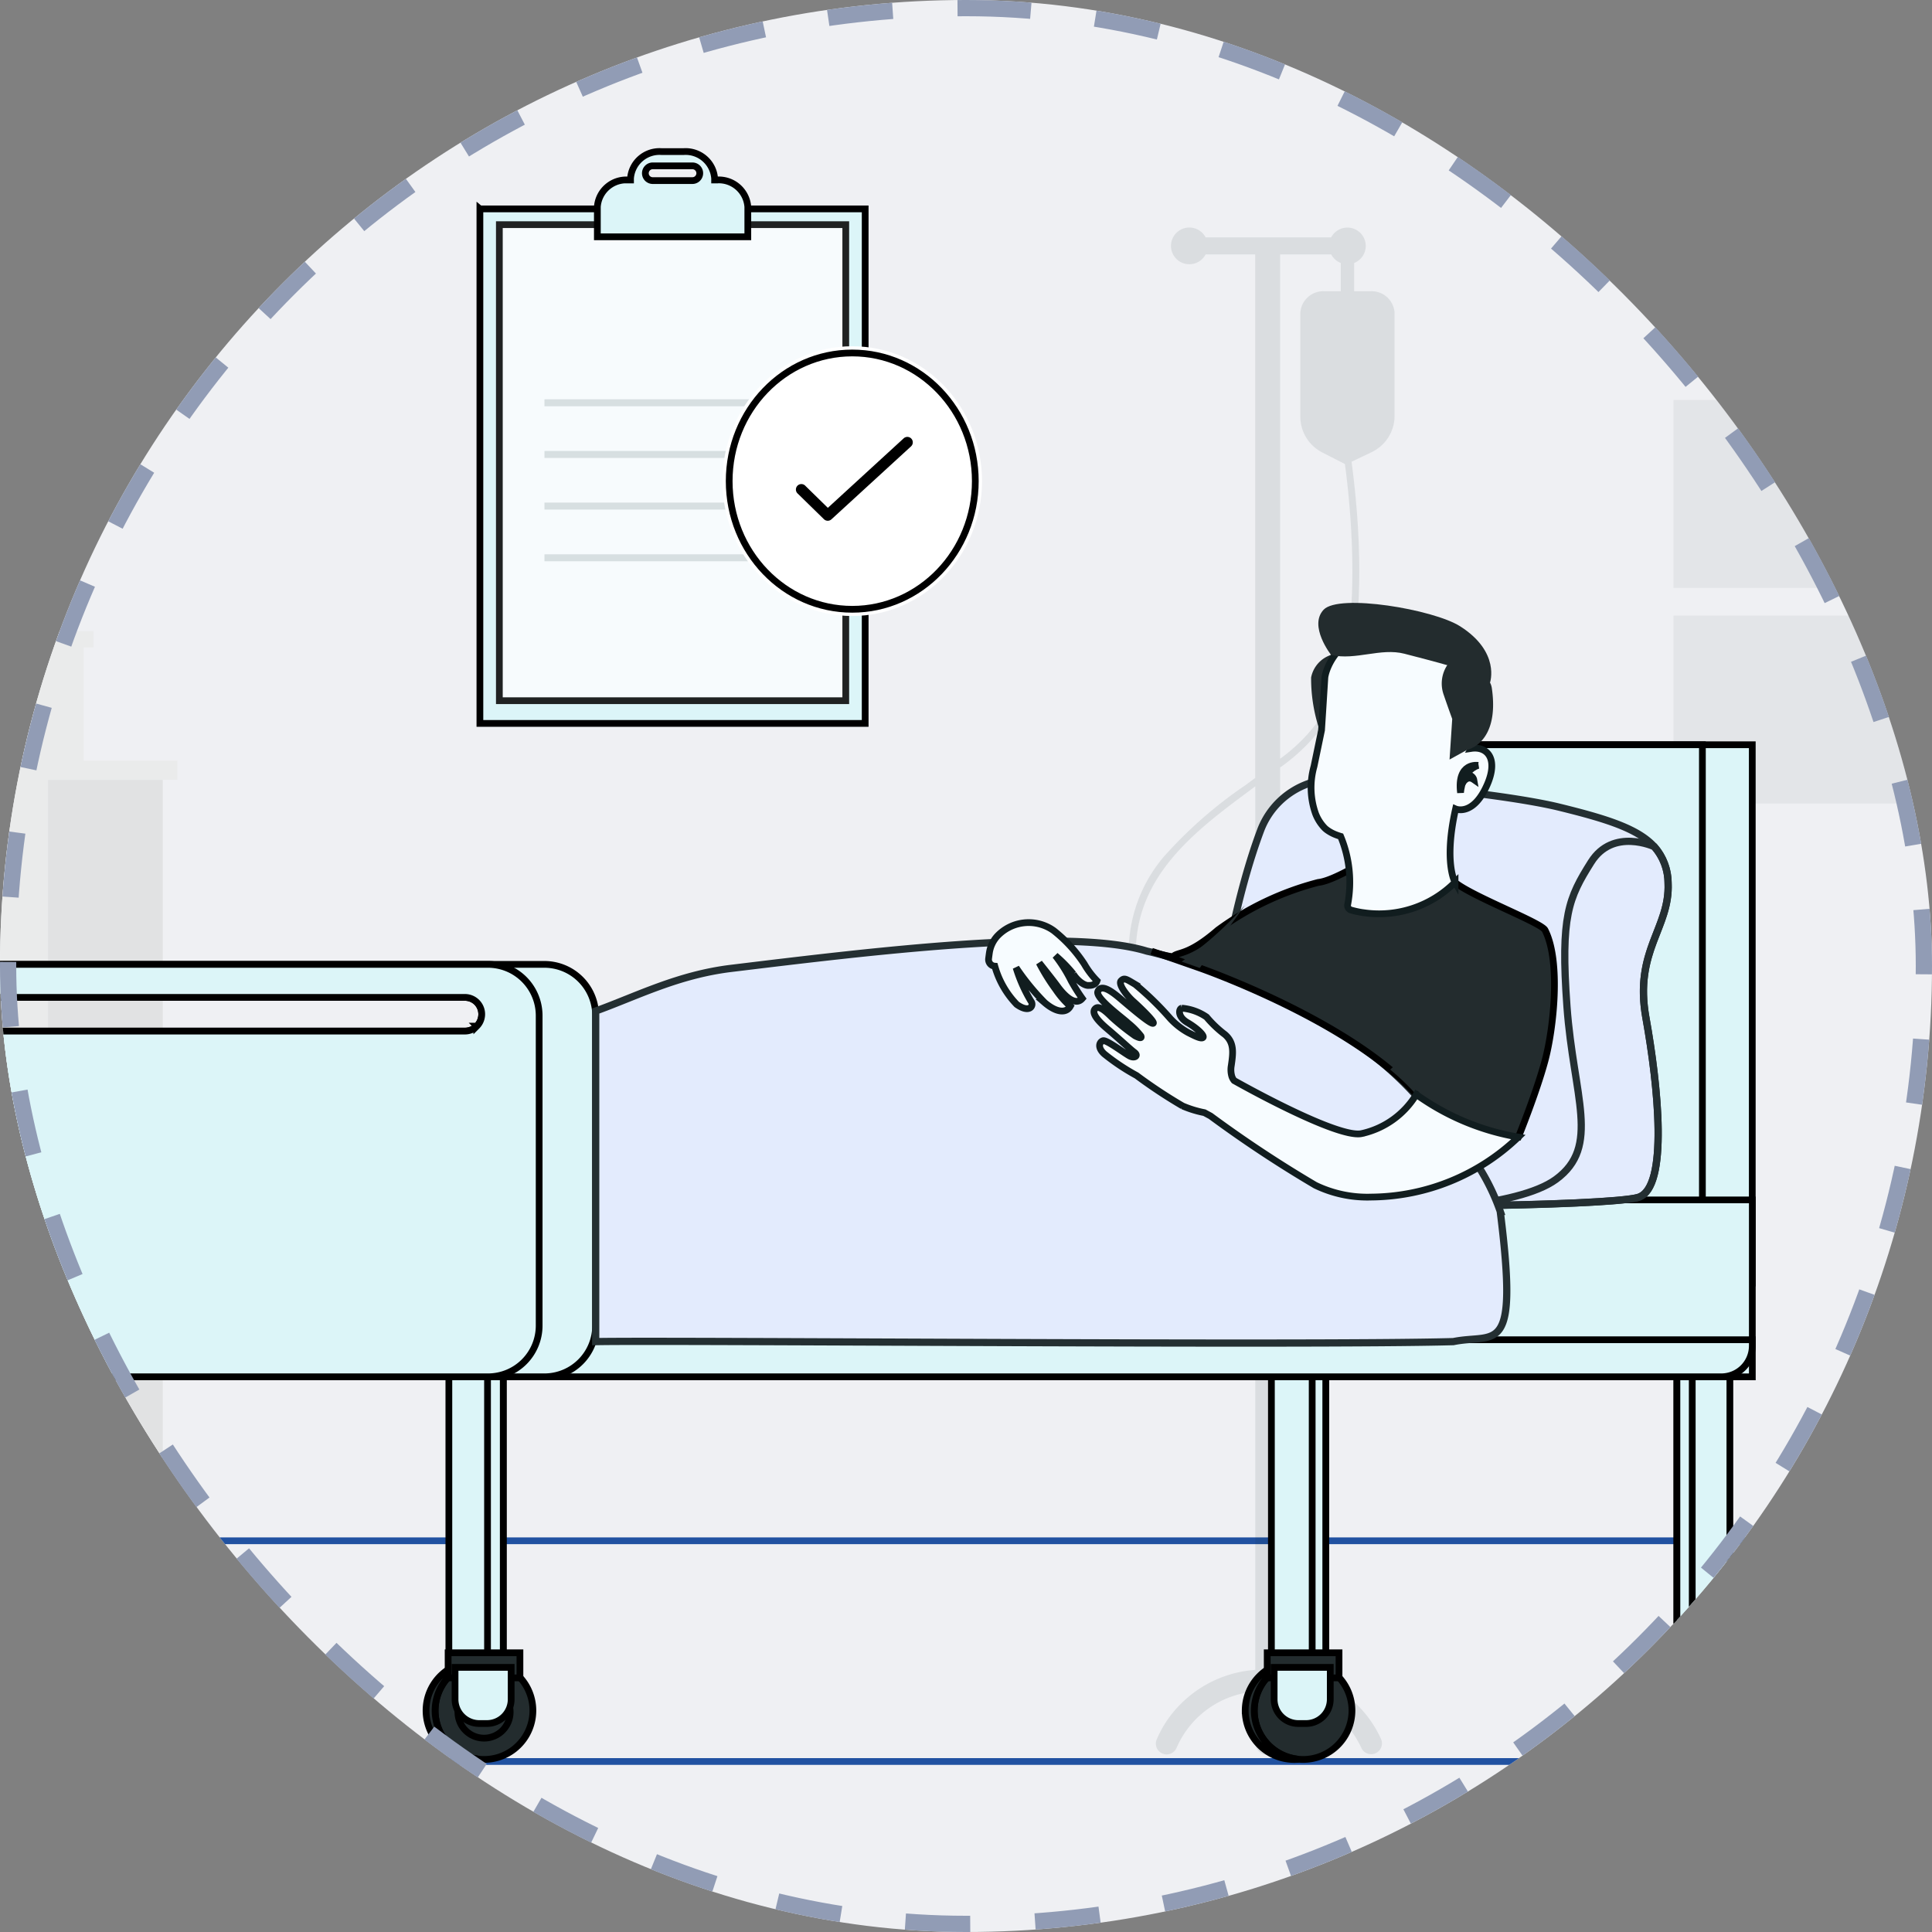 <svg width="120" height="120" viewBox="0 0 120 120" fill="none" xmlns="http://www.w3.org/2000/svg">
    <rect x="0" y="0" width="120" height="120" fill="#808080" stroke="none"/>
    <g clip-path="url(#qn1v9z9d8a)">
        <rect width="120" height="120" rx="60" fill="#EFF0F3"/>
        <g clip-path="url(#kmol2gjm4b)">
            <path d="M2.984 95.543h-28.996V48.446h-1.316v-1.195h4.724a.824.824 0 0 1-.824-.826V41.94h-.115v-.285h3.624v.285h-.13v4.484a.825.825 0 0 1-.825.826h2.665a.6.6 0 0 1-.602-.602V43.38h-.083v-.206h2.642v.206h-.095v3.269a.602.602 0 0 1-.601.602h4.7a.525.525 0 0 1-.525-.527V43.38h-.064v-.206h2.021v.206h-.07v3.344a.525.525 0 0 1-.526.527h4.08v-7.044h-.833v-1.01H5.807v1.01h-.614v7.044h5.82v1.195h-.904v47.097H2.984z" fill="#F5F5F5"/>
            <g opacity=".6" fill="#16272A">
                <path opacity=".08" d="M-26.01 48.443H2.986v47.1H-26.01v-47.1z"/>
                <path opacity=".15" d="M2.984 48.443h7.125v47.1H2.984v-47.1z"/>
                <path opacity=".08" d="M5.702 48.443V47.25h5.313v1.192H5.702zm-33.03 0V47.25h33.03v1.192h-33.03z"/>
                <path opacity=".08" d="M-7.332 47.251v-7.044h-.832v-1.009H5.809v1.01h-.614v7.043H-7.332z"/>
            </g>
            <g opacity=".09" fill="#16272A">
                <path opacity=".6" d="M103.943 24.842h17.064v11.676h-17.064V24.842zM103.943 38.234h17.064V49.91h-17.064V38.234z"/>
            </g>
            <path d="M-58.58 95.7h208.036M-10.33 109.41H119.14" stroke="#2152A1" stroke-width=".419" stroke-linecap="round"/>
            <path d="M29.809 12.975h23.929v31.959h-23.93v-31.96z" fill="#DCF5F8" stroke="#000" stroke-width=".419"/>
            <path d="M31.016 13.953h21.516v29.569H31.016V13.953z" fill="#F7FBFD" stroke="#202222" stroke-width=".419"/>
            <path d="M44.53 11.179h-.144v-.098a1.806 1.806 0 0 0-1.915-1.666h-1.393a1.803 1.803 0 0 0-1.915 1.666v.098h-.145a1.803 1.803 0 0 0-1.915 1.666v1.865h9.345v-1.862a1.806 1.806 0 0 0-1.917-1.67zm-1.526.038h-2.461a.456.456 0 0 1-.458-.458.459.459 0 0 1 .458-.458h2.462a.458.458 0 0 1 0 .916z" fill="#DCF5F8" stroke="#000" stroke-width=".419"/>
            <g opacity=".13" fill="#002226">
                <path d="M33.818 24.8h16.169v.434H33.818V24.8zM33.818 28.009h16.169v.435H33.818v-.435zM33.818 31.217h16.169v.434H33.818v-.434zM33.818 34.428h16.169v.434H33.818v-.434z"/>
            </g>
            <path d="M52.935 38.26c4.451 0 8.06-3.75 8.06-8.377 0-4.626-3.609-8.377-8.06-8.377-4.452 0-8.06 3.75-8.06 8.377 0 4.627 3.608 8.378 8.06 8.378z" fill="#fff"/>
            <path d="M52.934 37.844c4.222 0 7.644-3.564 7.644-7.96 0-4.397-3.422-7.96-7.644-7.96-4.22 0-7.643 3.563-7.643 7.96 0 4.396 3.422 7.96 7.644 7.96z" stroke="#000" stroke-width=".419"/>
            <path d="M51.411 32.345a.337.337 0 0 1-.236-.097l-1.619-1.583a.339.339 0 1 1 .473-.483l1.39 1.361 4.71-4.317a.337.337 0 0 1 .546.134.34.34 0 0 1-.09.366l-4.946 4.533a.337.337 0 0 1-.228.086z" fill="#000"/>
            <path opacity=".09" d="M77.966 108.233v-3.166a5.82 5.82 0 0 0-4.875 3.468.678.678 0 0 1-.629.435.681.681 0 0 1-.549-.287.676.676 0 0 1-.08-.615 6.903 6.903 0 0 1 1.481-2.209 7.25 7.25 0 0 1 4.652-2.139V48.843l-.333.25c-3.417 2.524-6.924 5.222-7.08 9.781a2.38 2.38 0 0 0-.447.15 9.153 9.153 0 0 1 2.183-5.815 27.282 27.282 0 0 1 5.091-4.457l.583-.434V15.802h-3.08a1.141 1.141 0 1 1 0-1.06h7.798a1.14 1.14 0 1 1 1.428 1.593v1.755h1.013a1.425 1.425 0 0 1 1.498 1.344v6.398a2.502 2.502 0 0 1-1.42 2.25l-1.253.599c.14 1.031.36 2.894.444 5.024.173 4.361-.266 7.712-1.304 9.958a11.72 11.72 0 0 1-3.574 4.006v56.052c1.78.123 3.46.875 4.737 2.123a7.045 7.045 0 0 1 1.539 2.193.672.672 0 0 1-1.25.494 6.046 6.046 0 0 0-5.03-3.463v3.166a.772.772 0 1 1-1.544 0l.001-.001zm1.547-61.107a10.836 10.836 0 0 0 3.19-3.64c1.985-4.296 1.19-12.008.832-14.664l-1.415-.723a2.498 2.498 0 0 1-1.354-2.22v-6.445a1.428 1.428 0 0 1 1.499-1.344h1.012v-1.755c-.255-.1-.466-.29-.594-.533h-3.17v31.324z" fill="#16272A"/>
            <path d="M-.53 84.687h3.29v22.864H-.53V84.687z" fill="#DCF5F8" stroke="#000" stroke-width=".419"/>
            <path d="M1.94 84.687h.822v22.864h-.823V84.687z" fill="#DCF5F8" stroke="#000" stroke-width=".419"/>
            <path d="M1.39 109.283a2.958 2.958 0 0 0 2.956-2.959 2.958 2.958 0 0 0-2.956-2.959 2.958 2.958 0 0 0-2.956 2.959 2.958 2.958 0 0 0 2.956 2.959z" fill="#232C2E" stroke="#000" stroke-width=".419"/>
            <path d="M-2.113 106.325a2.962 2.962 0 0 0 1.825 2.734 2.95 2.95 0 0 0 1.406.212 2.956 2.956 0 0 1-2.68-2.946 2.958 2.958 0 0 1 2.68-2.946 2.951 2.951 0 0 0-2.365.853 2.96 2.96 0 0 0-.866 2.093z" fill="#232C2E" stroke="#000" stroke-width=".419"/>
            <path d="M-.838 102.657h4.46v1.559h-4.46v-1.559z" fill="#232C2E" stroke="#000" stroke-width=".419"/>
            <path d="M1.574 107.051h-.48a1.496 1.496 0 0 1-1.063-.44 1.513 1.513 0 0 1-.441-1.065v-1.984h3.486v1.984a1.506 1.506 0 0 1-1.502 1.505zM27.88 84.687h3.377v22.819H27.88V84.687z" fill="#DCF5F8" stroke="#000" stroke-width=".419"/>
            <path d="M30.281 84.687h.977v22.819h-.977V84.687z" fill="#DCF5F8" stroke="#000" stroke-width=".419"/>
            <path d="M31.958 108.619a3.04 3.04 0 0 0 .477-4.269 3.033 3.033 0 0 0-4.265-.477 3.038 3.038 0 0 0-.477 4.268 3.033 3.033 0 0 0 4.265.478z" fill="#232C2E" stroke="#000" stroke-width=".419"/>
            <path d="M26.463 106.245a3.038 3.038 0 0 0 3.317 3.024 3.033 3.033 0 0 1-2.755-3.024 3.037 3.037 0 0 1 2.755-3.024 3.037 3.037 0 0 0-3.317 3.024z" fill="#232C2E" stroke="#000" stroke-width=".419"/>
            <path d="M28.443 106.337a1.622 1.622 0 1 0 3.244 0 1.622 1.622 0 0 0-3.244 0zM27.834 102.657h4.46v1.559h-4.46v-1.559z" fill="#232C2E" stroke="#000" stroke-width=".419"/>
            <path d="M30.247 107.051h-.48a1.503 1.503 0 0 1-1.503-1.505v-1.984h3.486v1.984a1.504 1.504 0 0 1-1.503 1.505zM78.969 84.687h3.377v22.819h-3.377V84.687z" fill="#DCF5F8" stroke="#000" stroke-width=".419"/>
            <path d="M81.502 84.687h.844v22.819h-.844V84.687z" fill="#DCF5F8" stroke="#000" stroke-width=".419"/>
            <path d="M83.084 108.393a3.039 3.039 0 0 0 0-4.295 3.033 3.033 0 0 0-4.292 0 3.039 3.039 0 0 0 0 4.295 3.033 3.033 0 0 0 4.292 0z" fill="#232C2E" stroke="#000" stroke-width=".419"/>
            <path d="M77.344 106.246a3.04 3.04 0 0 0 3.035 3.038c.095 0 .19-.005.282-.014a3.032 3.032 0 0 1-2.755-3.024 3.037 3.037 0 0 1 2.755-3.024 3.027 3.027 0 0 0-2.428.876 3.035 3.035 0 0 0-.89 2.148z" fill="#232C2E" stroke="#000" stroke-width=".419"/>
            <path d="M78.709 102.657h4.46v1.559h-4.46v-1.559z" fill="#232C2E" stroke="#000" stroke-width=".419"/>
            <path d="M81.122 107.051h-.48a1.503 1.503 0 0 1-1.503-1.505v-1.984h3.486v1.984a1.503 1.503 0 0 1-1.504 1.505zM104.156 84.687h3.29v22.864h-3.29V84.687z" fill="#DCF5F8" stroke="#000" stroke-width=".419"/>
            <path d="M104.156 84.687h.952v22.864h-.952V84.687z" fill="#DCF5F8" stroke="#000" stroke-width=".419"/>
            <path d="M108.375 108.42a2.962 2.962 0 0 0 0-4.185 2.955 2.955 0 0 0-4.182 0 2.96 2.96 0 0 0 0 4.185 2.955 2.955 0 0 0 4.182 0z" fill="#232C2E" stroke="#000" stroke-width=".419"/>
            <path d="M102.779 106.33a2.974 2.974 0 0 0 .866 2.093c.275.275.601.493.96.641a2.95 2.95 0 0 0 1.406.212 2.954 2.954 0 0 1-2.689-2.946 2.959 2.959 0 0 1 2.689-2.947 2.957 2.957 0 0 0-3.232 2.947z" fill="#232C2E" stroke="#000" stroke-width=".419"/>
            <path d="M104.703 106.414a1.58 1.58 0 1 0 3.043-.606 1.58 1.58 0 0 0-3.043.606zM104.053 102.657h4.46v1.559h-4.46v-1.559z" fill="#232C2E" stroke="#000" stroke-width=".419"/>
            <path d="M106.466 107.051h-.48a1.502 1.502 0 0 1-1.504-1.505v-1.984h3.487v1.984a1.504 1.504 0 0 1-1.503 1.505zM85.115 46.258h23.722v33.435H85.115V46.258z" fill="#DCF5F8" stroke="#000" stroke-width=".419"/>
            <path d="M82.018 46.258h23.721v33.435H82.018V46.258z" fill="#DCF5F8" stroke="#000" stroke-width=".419"/>
            <path d="M12.34 74.528h96.5v10.99h-96.5v-10.99z" fill="#DCF5F8" stroke="#000" stroke-width=".419"/>
            <path d="M108.84 83.213v.378a1.928 1.928 0 0 1-1.923 1.925H14.263a1.923 1.923 0 0 1-1.923-1.925v-.378h96.5z" fill="#DCF5F8" stroke="#000" stroke-width=".419"/>
            <path d="M33.814 59.899H-4.885a3.179 3.179 0 0 0-3.18 3.183v19.252a3.183 3.183 0 0 0 3.18 3.182h38.7a3.179 3.179 0 0 0 3.18-3.182V63.082a3.184 3.184 0 0 0-3.18-3.183zm-4.196 3.837a1.042 1.042 0 0 1-.74.307H-1.979a1.045 1.045 0 0 1-.739-1.787c.196-.196.462-.306.74-.306h30.853A1.044 1.044 0 0 1 29.9 63.2c-.04.203-.14.39-.286.536h.004z" fill="#DCF5F8" stroke="#000" stroke-width=".419"/>
            <path d="M30.309 59.899H-4.885a3.179 3.179 0 0 0-3.18 3.183v19.252a3.183 3.183 0 0 0 3.18 3.182h35.194a3.178 3.178 0 0 0 3.179-3.182V63.082a3.185 3.185 0 0 0-1.962-2.94c-.386-.16-.8-.243-1.217-.243zm-.694 3.837a1.042 1.042 0 0 1-.74.307H-1.978a1.045 1.045 0 0 1-.739-1.787c.196-.196.462-.306.74-.306h30.853A1.044 1.044 0 0 1 29.9 63.2c-.04.203-.139.39-.285.536z" fill="#DCF5F8" stroke="#000" stroke-width=".419"/>
            <path d="M102.231 63.218c.749 4.175 1.43 10.569-.477 11.156-.881.27-5.709.47-10.948.525-1.12.012-2.257.017-3.38.014-1.499 0-2.967-.02-4.325-.05a39.967 39.967 0 0 1-6.685-.49c-2.525-.713-.987-15.15 1.883-22.796a4.916 4.916 0 0 1 5.027-3.166c1.691.146 3.843.347 5.989.583 1.396.156 2.79.327 4.053.51 1.367.2 2.581.412 3.481.632 2.953.725 4.89 1.333 5.907 2.461a3.44 3.44 0 0 1 .852 2.268c.121 2.777-2.126 4.176-1.377 8.353z" fill="#E3EBFD" stroke="#242F32" stroke-width=".449"/>
            <path d="M102.231 63.215c.75 4.174 1.431 10.568-.477 11.155-.88.27-5.708.47-10.947.526 2.277-.27 4.629-.758 5.839-1.645 2.792-2.045 1.09-5.113.681-10.734-.409-5.62.104-6.749 1.499-8.966 1.362-2.166 3.931-.959 3.931-.959.55.627.852 1.434.851 2.268.121 2.781-2.126 4.18-1.377 8.355z" stroke="#242F32" stroke-width=".449"/>
            <path d="M93.182 75.24a13.456 13.456 0 0 0-2.94-4.824 30.963 30.963 0 0 0-2.346-2.435c-6-6.624-16.656-8.903-16.656-8.903-4.912-1.51-17.529.066-25.816 1.069-3.319.401-5.872 1.728-8.424 2.65V83.33c4.607-.092 44.436.245 53.268 0 2.655-.542 4.07 1.102 2.914-8.09z" fill="#E3EBFD" stroke="#242F32" stroke-width=".449"/>
            <path d="M82.976 40.605a1.85 1.85 0 0 0-1.54 1.473c-.008 1.189.196 2.37.6 3.487 0 0 1.176-3.255.94-4.96z" fill="#232C2E"/>
            <path d="M95.964 65.88c-.527 1.971-1.655 4.749-1.655 4.749s-1.283.01-5.303-1.243c-3.13-5.299-14.486-9.261-14.486-9.261l-1.126-.394-1.857-.649c.421.165.86.28 1.307.344.328-.338.901-.017 2.797-1.656a18.292 18.292 0 0 1 6.237-2.96c.999-.103 3.113-1.474 3.189-1.469l2.017.417c.982.22 2.507.416 3.29 1.05 1.098.891 5.352 2.495 5.59 2.96.997 1.95.53 6.139 0 8.112z" fill="#232C2E" stroke="#000" stroke-width=".419"/>
            <path d="M88.64 62.074c.134 1.05.188 2.108.162 3.166a28.59 28.59 0 0 1-.833 2.75 14.977 14.977 0 0 0-1.623-1.556c.032-.027 1.054-.933 1.567-1.305.514-.371.727-3.055.727-3.055z" fill="#232C2E"/>
            <path d="M84.743 56.698a6.106 6.106 0 0 1-.833-.174.293.293 0 0 1-.2-.355 7.415 7.415 0 0 0-.44-4.22 3.997 3.997 0 0 1-.302-.104 2.402 2.402 0 0 1-.552-.3c-.039-.029-.077-.06-.113-.094l-.022-.02a2.653 2.653 0 0 1-.566-.883 4.844 4.844 0 0 1-.1-2.944l.126-.605.343-1.652v-.017l.084-1.297.12-1.916a.975.975 0 0 1 .035-.208c.024-.115.671-3.01 4.714-2.916a5.068 5.068 0 0 1 4.27 2.529 5.08 5.08 0 0 1 .072 4.965c.975-.148 1.717.617.982 2.276-.87 1.964-1.952 1.482-1.952 1.482-.75 3.333-.034 4.554-.034 4.554a6.66 6.66 0 0 1-5.632 1.897v.002z" fill="#F7FCFF" stroke="#111D1F" stroke-width=".419"/>
            <path d="M91.806 47.539s-1.323-.214-1.089 1.7c0 0 .064-1.357 1.09-1.7z" fill="#F7FCFF" stroke="#111D1F" stroke-width=".419"/>
            <path d="M90.818 48.683s.27-.576.72-.262c0 0-.06-.34-.572-.317l-.148.58zM61.452 59.18a1.97 1.97 0 0 1 .486-1.03 2.68 2.68 0 0 1 3.366-.444l.096.063.047.033a8.772 8.772 0 0 1 1.901 2.076c.218.38.484.73.79 1.042-.107.32-.506.286-.506.286-.294.04-.75-.343-.97-.713a8.505 8.505 0 0 0-1.114-1.14c.383.49.715 1.019.99 1.577.208.375.436.739.685 1.088-.45.524-1.166-.238-1.542-.758-.307-.423-1.11-1.424-1.135-1.456.3.583.647 1.14 1.036 1.667.255.38.556.725.898 1.029-.257.461-.883.388-1.599-.23a14.966 14.966 0 0 1-1.771-2.166c.223.732.535 1.434.929 2.09.194.237-.057.781-.886.195a5.57 5.57 0 0 1-1.363-2.378.416.416 0 0 1-.386-.47c.014-.118.032-.248.048-.36zM81.697 73.617a75.303 75.303 0 0 1-6.507-4.301l-.383-.207c-.465-.09-.92-.23-1.355-.417a31.098 31.098 0 0 1-2.859-1.892 13.254 13.254 0 0 1-1.998-1.333c-.456-.404-.306-.758-.083-.826.222-.067 1.355.8 1.665.956.31.156.556-.03.281-.234-.275-.204-.87-.774-1.709-1.484-.838-.71-.922-1.08-.69-1.254.234-.173.648.213.987.548.461.42.949.81 1.46 1.167.135.069.446.217.36.009a4.863 4.863 0 0 0-.793-.8c-.294-.29-2.047-1.55-1.885-1.962.191-.49.832-.02 1.202.277.37.297 2.137 1.862 2.245 1.687.078-.119-.915-1.06-1.242-1.35-.416-.368-.96-1.083-.76-1.283.2-.201.304-.118.88.225a18.62 18.62 0 0 1 2.18 2.128c.318.343.688.633 1.097.86.459.234.827.417.932.308.105-.11-.334-.554-.97-.927-.637-.372-.527-.86-.354-.893a3.192 3.192 0 0 1 1.543.55c.338.404.721.769 1.142 1.087.582.505.514 1.115.394 1.93a1.48 1.48 0 0 0 .029.65c.03.103.081.2.15.282 0 0 6.368 3.61 7.91 3.293a5.302 5.302 0 0 0 3.403-2.43 15.218 15.218 0 0 0 6.34 2.645 13.342 13.342 0 0 1-9.128 3.726 7.414 7.414 0 0 1-3.484-.735z" fill="#F7FCFF" stroke="#111D1F" stroke-width=".419"/>
            <path d="m77.316 56.236-2.797 3.886-1.126-.394a21.786 21.786 0 0 0 3.922-3.492zM89.891 41.314a2.075 2.075 0 0 0-.231 1.811 84.97 84.97 0 0 0 .54 1.53l-.166 2.522 1.1-.609s2.028-.393 1.525-3.833c-.193-1.329-2.768-1.421-2.768-1.421z" fill="#232C2E"/>
            <path d="M82.679 40.683s-1.42-1.802-.466-2.813c.954-1.012 6.826-.02 8.476 1.029 2.52 1.6 1.858 3.5 1.858 3.5l-2.658-1.084s-.528-.162-2.656-.71c-1.48-.382-3.02.426-4.554.078z" fill="#232C2E"/>
        </g>
    </g>
    <rect x=".504" y=".504" width="118.992" height="118.992" rx="59.496" stroke="#919CB5" stroke-width="1.008" stroke-dasharray="4.03 4.03"/>
    <defs>
        <clipPath id="qn1v9z9d8a">
            <rect width="120" height="120" rx="60" fill="#fff"/>
        </clipPath>
        <clipPath id="kmol2gjm4b">
            <path fill="#fff" transform="translate(-59 9)" d="M0 0h208.869v102.132H0z"/>
        </clipPath>
    </defs>
</svg>
